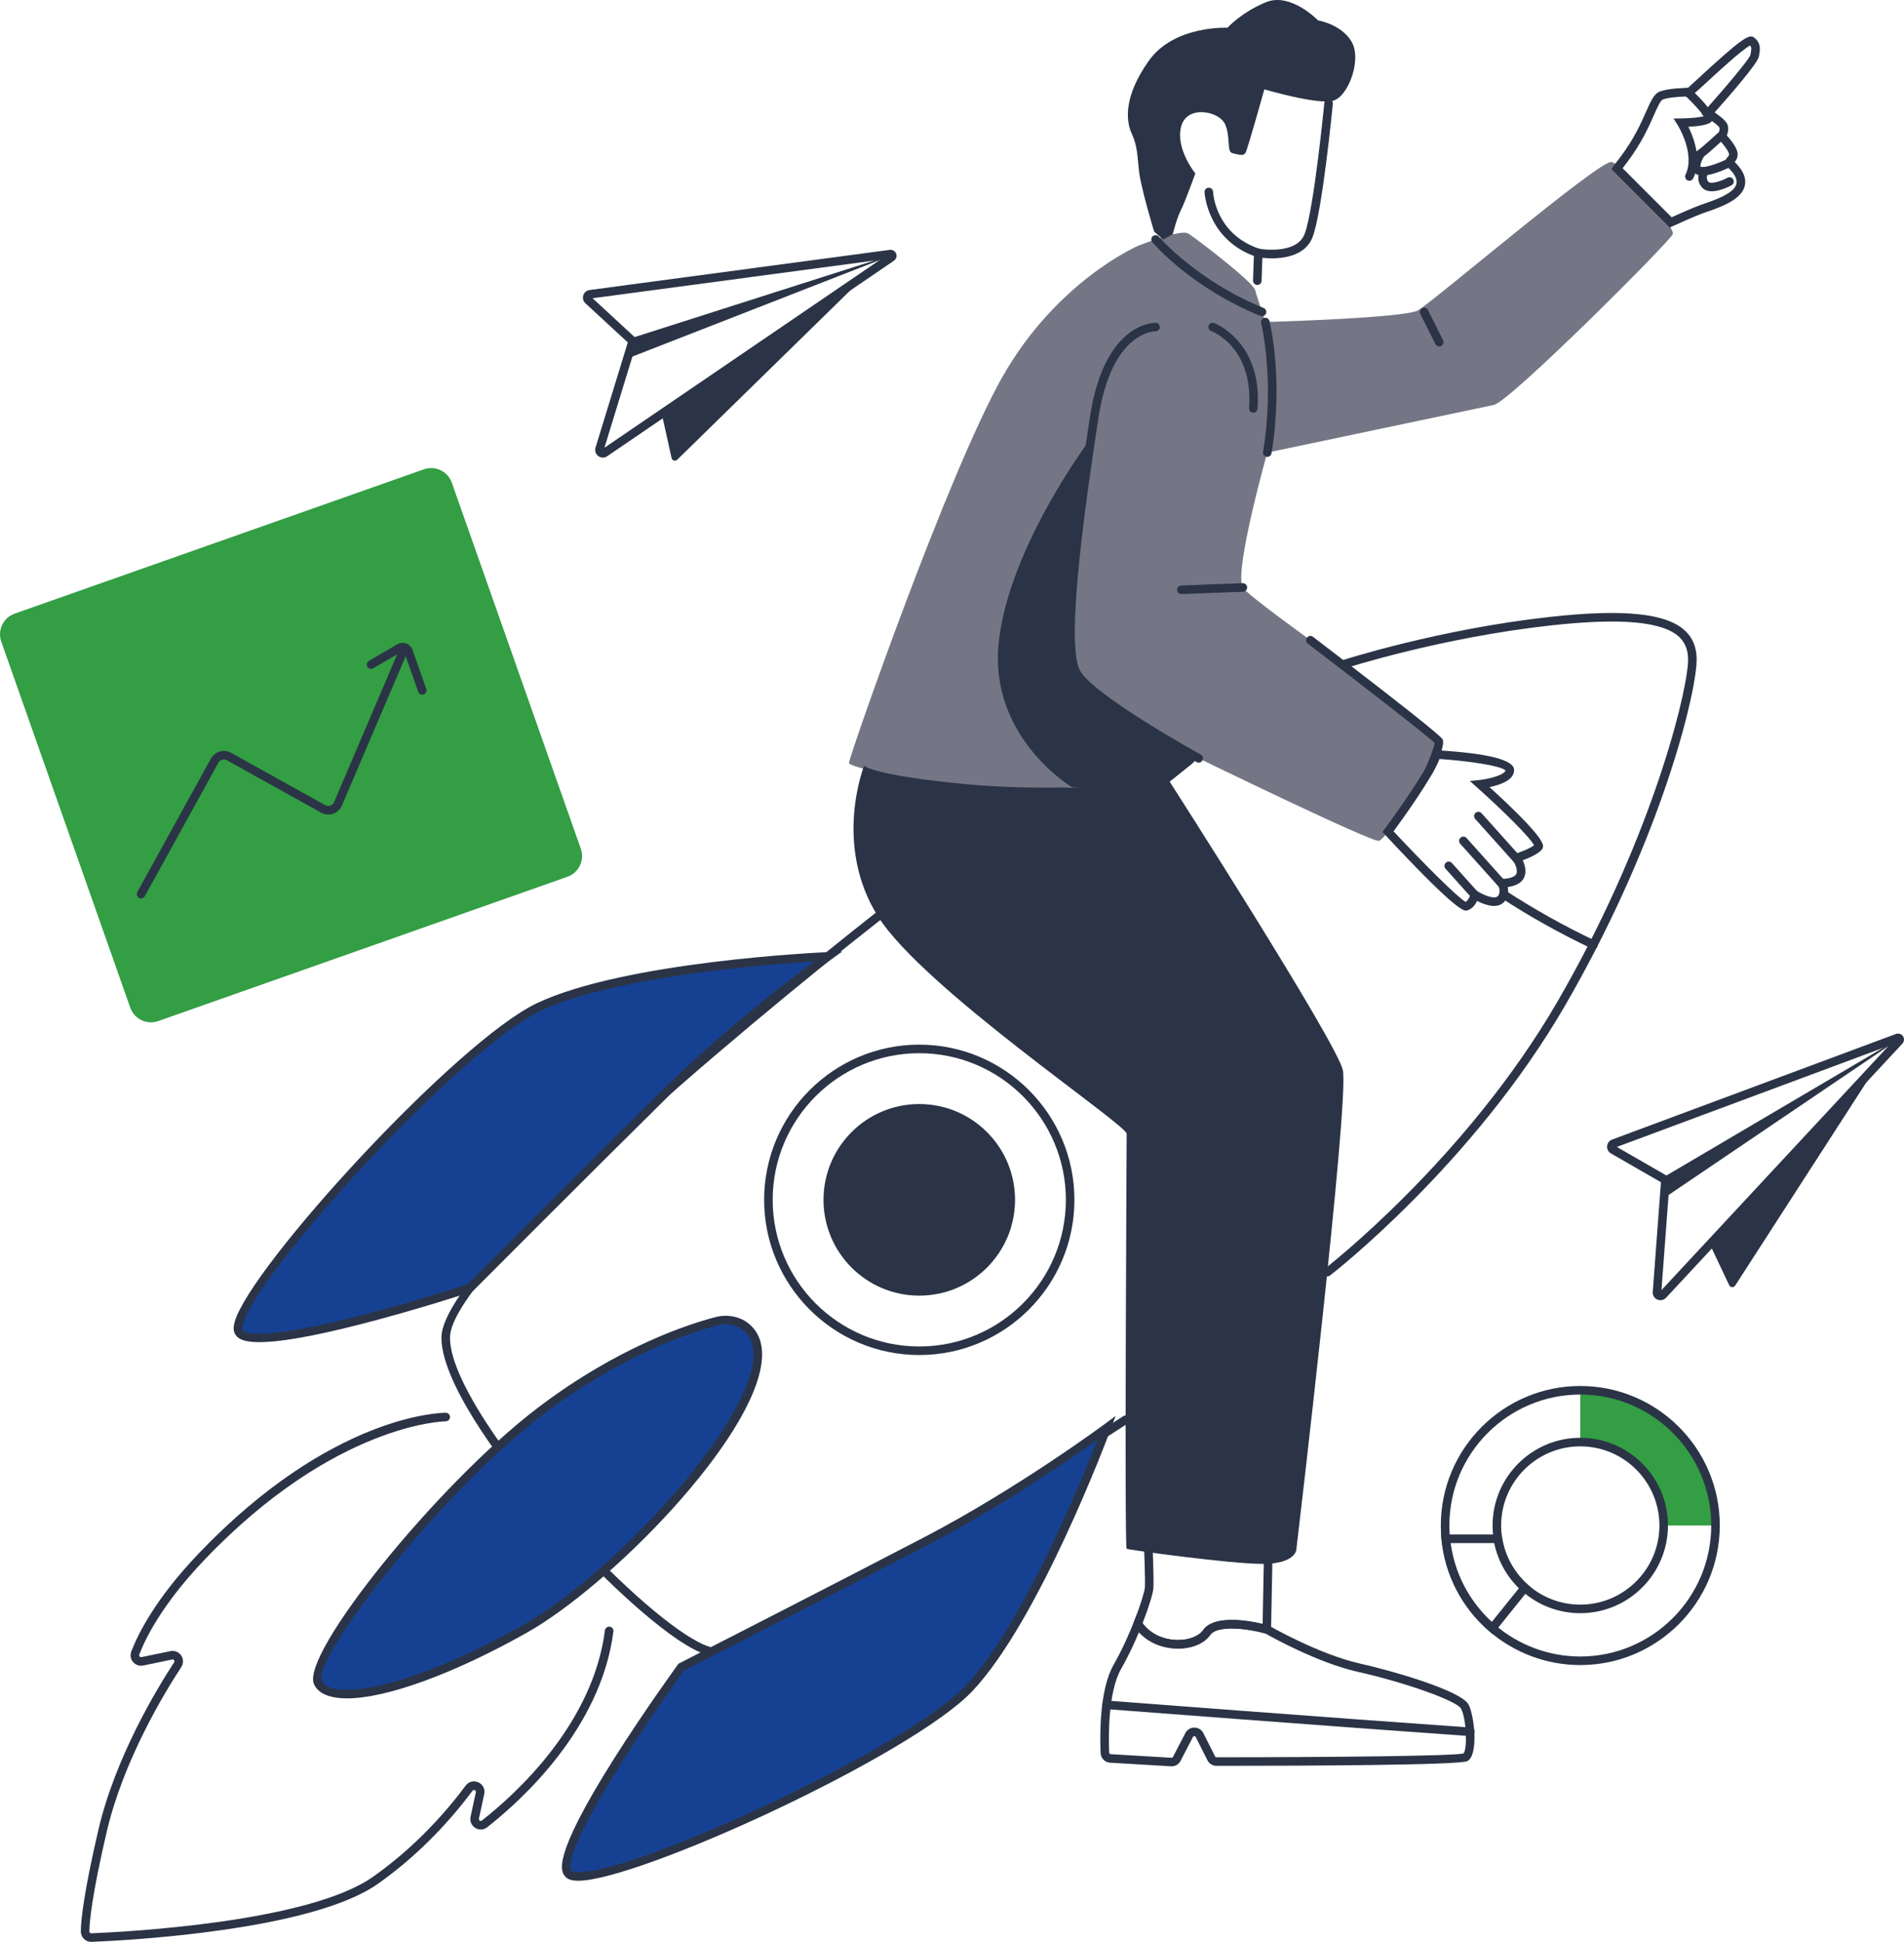 <svg xmlns="http://www.w3.org/2000/svg" id="Laag_2" viewBox="0 0 444.788 453.475"><g id="Object"><path d="M265.91,57.378s9.908-3.936,11.672-2.85,15.066,11.265,15.609,13.165c.543,1.9,2.398,7.51,2.398,7.51,0,0,32.394-.905,35.651-2.715,3.257-1.81,42.166-34.927,45.152-34.656,2.986.272,14.93,15.201,14.387,16.83-.543,1.629-38.004,39.089-41.804,39.904-3.8.814-52.934,11.13-52.934,11.13,0,0-7.872,27.96-5.7,31.489,2.172,3.529,47.233,33.66,46.147,36.918-1.086,3.257-12.487,21.988-14.387,22.259s-42.075-19.273-42.075-19.273l-6.786,5.429s-2.531-.81-23.704,1.361c-21.173,2.172-51.217-4.348-51.217-5.705s23.074-67.592,35.832-90.123c12.758-22.531,31.76-30.674,31.76-30.674Z" style="fill:#757685;"></path><path d="M296.043,106.696c-.055,0-.109-.004-.165-.014-.545-.091-.913-.606-.822-1.15,2.779-16.68-.405-29.958-.438-30.09-.132-.536.195-1.078.731-1.21.535-.13,1.078.195,1.21.731.137.555,3.319,13.788.469,30.896-.081.489-.505.836-.985.836Z" style="fill:#2b3446;"></path><path d="M294.818,73.852c-.126,0-.253-.023-.377-.073-16.06-6.532-24.89-16.782-25.257-17.216-.357-.421-.307-1.052.114-1.409.418-.356,1.05-.307,1.409.114.087.102,8.905,10.32,24.487,16.657.512.209.758.792.55,1.304-.158.388-.532.623-.927.623Z" style="fill:#2b3446;"></path><path d="M336.218,80.908c-.367,0-.72-.202-.895-.553l-3.529-7.057c-.247-.494-.047-1.095.447-1.342.494-.244,1.095-.047,1.342.447l3.529,7.057c.247.494.047,1.095-.447,1.342-.144.071-.296.105-.446.105Z" style="fill:#2b3446;"></path><path d="M280.024,178.089c-.163,0-.328-.04-.48-.124-1.019-.559-24.981-13.774-28.875-20.173-3.682-6.047-.283-32.599,3.938-60.39,3.352-22.066,14.88-22.023,15.364-22.023.552.014.989.473.976,1.024-.014.544-.459.976-1,.976h-.03c-.577,0-10.292.31-13.333,20.323-2.398,15.796-8.017,52.789-4.205,59.05,3.619,5.947,27.885,19.325,28.129,19.46.484.266.661.873.395,1.357-.182.331-.523.519-.877.519Z" style="fill:#2b3446;"></path><path d="M292.785,96.381c-.023,0-.048-.001-.072-.003-.551-.039-.966-.518-.926-1.068,1.015-14.211-8.441-17.842-8.845-17.989-.518-.19-.785-.763-.598-1.28s.757-.788,1.276-.602c.113.041,11.287,4.238,10.16,20.014-.037.526-.477.929-.996.929Z" style="fill:#2b3446;"></path><path d="M275.953,138.729c-.534,0-.978-.423-.998-.962-.021-.553.409-1.017.961-1.037l14.387-.543c.014-.001.026-.001.039-.001.534,0,.978.423.998.962.021.553-.409,1.017-.961,1.037l-14.387.543c-.014.001-.026.001-.039.001Z" style="fill:#2b3446;"></path><path d="M254.879,102.304s-19.01,25.018-21.543,47.459c-2.534,22.44,17.132,34.098,17.132,34.098,0,0,5.433.371,12.489,0,7.056-.371,10.283-1.343,10.283-1.343l5.054-4.043c.971-.777,1.175-1.68-.519-2.65-1.694-.97-24.331-15.493-26.512-19.059-2.182-3.566-.156-20.284-.173-25.452s3.791-29.011,3.791-29.011Z" style="fill:#2b3446;"></path><path d="M201.873,178.812s-7.356,18.365,3.231,35.195c10.587,16.83,58.091,48.59,58.091,50.762s-.543,96.638,0,96.909,24.159,3.529,31.76,3.529,7.872-3.257,7.872-3.257c0,0,12.487-105.324,10.858-112.111s-40.447-67.321-40.447-67.321c0,0-25.245,2.701-47.324.627-22.078-2.075-24.043-4.333-24.043-4.333Z" style="fill:#2b3446;"></path><path d="M273.702,412.483c-.05,0-.101-.002-.15-.005l-14.217-.842c-1.218-.066-2.174-1.035-2.218-2.253-.195-4.274-.287-14.869,3.083-20.72,2.013-3.506,3.648-7.297,4.666-9.86l.725-1.825,1.05,1.659c1.668,2.636,4.771,4.258,8.303,4.339,2.693.071,5.096-.846,6.118-2.309,3.038-4.34,13.907-1.475,15.139-1.134l.232.098c.115.066,11.676,6.696,21.208,8.835,7.247,1.62,23.716,6.291,25.442,9.616,1.322,2.543,2.386,11.729-.293,13.178h0c-1.77.957-37.485,1.105-58.616,1.107-.883-.002-1.708-.509-2.103-1.292l-2.743-5.443c-.086-.172-.237-.197-.32-.198h-.003c-.083,0-.232.025-.319.193l-2.897,5.574c-.395.786-1.204,1.281-2.086,1.281ZM266.065,381.164c-1.033,2.469-2.452,5.573-4.131,8.497-3.194,5.547-2.965,16.436-2.818,19.641.007.19.147.328.334.339l14.226.842c.138.002.27-.068.332-.19l2.901-5.585c.406-.786,1.209-1.273,2.096-1.273h.016c.893.006,1.695.504,2.095,1.3l2.741,5.44c.06.117.185.193.32.193,26.167-.004,55.208-.283,57.688-.89.936-.844.766-7.933-.556-10.473-.931-1.793-13.096-6.127-24.105-8.588-9.435-2.116-20.358-8.247-21.658-8.989-4.136-1.124-11.177-1.996-12.846.387-1.418,2.026-4.421,3.266-7.803,3.16-3.521-.08-6.702-1.477-8.833-3.812ZM342.315,410.381h.01-.01Z" style="fill:#2b3446;"></path><path d="M343.49,405.425c-.023,0-.047-.001-.07-.002-30.605-2.134-84.451-6.263-84.991-6.304-.551-.042-.963-.522-.921-1.073s.527-.968,1.073-.921c.541.041,54.379,4.169,84.978,6.302.551.039.967.517.929,1.067-.037.527-.477.931-.997.931Z" style="fill:#2b3446;"></path><path d="M275.205,384.979c-.102,0-.205-.001-.308-.004-4.202-.096-7.92-2.065-9.946-5.268l-.273-.431.188-.473c1.565-3.949,2.496-7.091,2.578-8.042.135-1.565-.161-9.29-.337-13.156l-.045-.998,30.357-1.407-.513,26.605-1.241-.344c-4.12-1.14-11.28-2.053-12.966.353-1.374,1.965-4.228,3.164-7.495,3.164ZM266.919,379.05c1.721,2.392,4.681,3.85,8.024,3.927,2.693.071,5.096-.846,6.118-2.309,2.557-3.651,10.657-2.204,13.896-1.447l.422-21.922-26.23,1.216c.121,2.822.438,10.679.287,12.419-.108,1.27-1.133,4.561-2.518,8.116Z" style="fill:#2b3446;"></path><path d="M310.068,298.091c-.301,0-.598-.135-.794-.392-.337-.438-.254-1.065.185-1.401.327-.252,33.034-25.586,54.395-62.434,20.925-36.095,29.674-69.22,30.452-78.789.221-2.715-.418-4.759-1.952-6.25-3.788-3.68-13.616-4.587-30.06-2.773-25.828,2.85-47.932,9.983-48.152,10.056-.524.168-1.09-.116-1.261-.642s.116-1.089.642-1.261c.222-.072,22.511-7.268,48.553-10.142,17.306-1.909,27.37-.853,31.673,3.327,1.988,1.934,2.823,4.5,2.552,7.847-.823,10.113-9.414,42.884-30.716,79.631-21.566,37.2-54.578,62.763-54.909,63.016-.182.14-.396.207-.607.207Z" style="fill:#2b3446;"></path><path d="M167.372,386.837c-7.404,0-24.079-16.327-29.014-21.331-17.087-17.329-35.401-41.383-35.235-53.246.275-19.527,97.236-95.803,101.364-99.04.434-.341,1.063-.266,1.404.17.341.435.265,1.063-.17,1.404-34.703,27.22-100.39,82.627-100.599,97.493-.151,10.787,17.321,34.23,34.66,51.815,12.421,12.596,23.25,20.735,27.589,20.735,9.428,0,66.29-35.407,95.039-54.129.463-.301,1.083-.17,1.384.292.302.463.171,1.082-.292,1.384-3.414,2.224-83.761,54.453-96.131,54.453Z" style="fill:#2b3446;"></path><path d="M214.749,316.437c-19.984,0-36.243-16.259-36.243-36.243s16.259-36.243,36.243-36.243,36.243,16.259,36.243,36.243-16.259,36.243-36.243,36.243ZM214.749,245.95c-18.882,0-34.243,15.361-34.243,34.243s15.361,34.243,34.243,34.243,34.243-15.361,34.243-34.243-15.361-34.243-34.243-34.243Z" style="fill:#2b3446;"></path><circle cx="214.749" cy="280.193" r="22.372" style="fill:#2b3446;"></circle><path d="M193.438,223.339s-46.967,2.068-67.598,11.841c-20.631,9.772-74.107,69.806-70.035,75.893,4.072,6.086,54.018-10.336,54.018-10.336,0,0,28.018-28.106,45.634-45.474,17.616-17.368,37.981-31.923,37.981-31.923Z" style="fill:#164193;"></path><path d="M258.504,333.469s-16.384,44.066-32.016,60.701c-15.633,16.636-89.182,49.105-93.725,43.362-4.543-5.743,26.417-48.239,26.417-48.239,0,0,35.349-18.04,57.285-29.475,21.936-11.435,42.039-26.35,42.039-26.35Z" style="fill:#164193;"></path><path d="M174.435,310.013c-1.911-1.644-4.574-2.103-7.014-1.472-6.222,1.608-22.6,6.861-41.31,21.105-23.888,18.187-54.562,57.277-51.848,63.249,2.715,5.972,22.259,2.172,48.319-12.487,24.105-13.559,65.165-58.938,51.853-70.395Z" style="fill:#164193;"></path><path d="M21.31,453.475c-.639,0-1.237-.242-1.696-.69-.477-.465-.746-1.116-.736-1.786.032-2.414.608-8.699,4.104-23.676,3.968-17.004,13.698-33.022,17.698-39.119.138-.21.057-.392-.004-.481-.051-.073-.196-.243-.457-.185l-6.775,1.403c-.877.181-1.774-.128-2.353-.804-.578-.678-.741-1.616-.426-2.451,1.507-3.978,5.555-12.24,15.731-22.89,31.064-32.51,56.652-32.884,57.727-32.884.552,0,.999.447.999.999.001.552-.446,1-.998,1.001-.255.001-25.865.434-56.282,32.265-9.933,10.396-13.852,18.382-15.306,22.218-.081.213.013.369.076.443.062.073.203.192.425.144l6.775-1.403c.971-.198,1.96.198,2.517,1.02.556.816.565,1.878.022,2.703-3.94,6.008-13.527,21.784-17.423,38.477-3.452,14.792-4.019,20.915-4.051,23.248-.003.17.082.277.133.327.049.048.128.105.32.121,8.333-.34,50.666-2.57,65.751-13.16,10.1-7.092,17.375-15.513,21.7-21.327.702-.944,1.889-1.254,2.962-.765,1.072.487,1.626,1.589,1.376,2.742l-1.238,5.726c-.06.275.118.421.197.471.098.061.29.14.497-.025,7.702-6.023,25.922-22.409,28.74-44.402.071-.548.575-.925,1.119-.865.548.07.935.571.865,1.119-2.914,22.729-21.596,39.548-29.492,45.725-.817.637-1.912.696-2.792.144-.883-.554-1.31-1.569-1.09-2.588l1.238-5.726c.066-.306-.127-.443-.248-.499-.119-.053-.348-.109-.529.138-4.413,5.933-11.839,14.525-22.157,21.77-15.541,10.912-58.388,13.178-66.818,13.521-.034.002-.068.002-.102.002Z" style="fill:#2b3446;"></path><path d="M342.471,212.659c-.905,0-3.797-1.498-18.949-17.762l-.566-.607.493-.668c4.136-5.603,10.803-15.322,11.085-17.551l.117-.927.934.055c11.967.704,18.064,2.24,18.124,4.568.062,2.411-3.265,3.537-5.755,4.042,4.66,4.223,12.403,11.552,12.502,13.705.018.375-.104.722-.344.978-.971,1.041-3.061,1.92-4.405,2.408.498,1.032.977,2.588.334,4.016-.693,1.539-2.527,2.058-3.827,2.228.253,1.298.106,2.891-1.308,3.881-1.688,1.184-4.318.153-5.838-.634-.407.845-1.131,1.87-2.325,2.222-.072.021-.155.046-.272.046ZM325.55,194.14c7.119,7.61,15.048,15.531,16.83,16.47.673-.373,1.09-1.503,1.19-1.906l.334-1.349,1.174.741c1.382.875,3.825,1.891,4.682,1.291,1.095-.767.218-2.723.208-2.743l-.663-1.451,1.596.032c.91.032,2.91-.228,3.316-1.129.465-1.033-.445-2.672-.801-3.164l-.821-1.136,1.34-.409c1.264-.383,3.432-1.222,4.428-2-.923-1.835-7.422-8.248-13.309-13.496l-1.68-1.497,2.237-.243c2.795-.305,5.893-1.305,6.088-2.228-1.032-1.083-8.56-2.221-15.425-2.676-1.454,4.049-8.601,13.986-10.724,16.894Z" style="fill:#2b3446;"></path><path d="M354.502,201.778c-.274,0-.547-.112-.745-.333l-9.146-10.207c-.368-.411-.334-1.043.078-1.412.41-.368,1.042-.334,1.412.078l9.146,10.207c.368.411.334,1.043-.078,1.412-.19.171-.429.255-.667.255Z" style="fill:#2b3446;"></path><path d="M351.001,207.572c-.274,0-.547-.112-.745-.333l-9.146-10.207c-.368-.411-.334-1.043.078-1.412.409-.368,1.042-.335,1.412.078l9.146,10.207c.368.411.334,1.043-.078,1.412-.19.171-.429.255-.667.255Z" style="fill:#2b3446;"></path><path d="M344.803,210.317c-.274,0-.547-.112-.745-.333l-6.372-7.112c-.368-.411-.334-1.043.078-1.412.409-.367,1.041-.334,1.412.078l6.372,7.112c.368.411.334,1.043-.078,1.412-.19.171-.429.255-.667.255Z" style="fill:#2b3446;"></path><path d="M372.268,221.613c-.144,0-.289-.031-.427-.097-7.345-3.478-14.464-7.455-21.16-11.82-.463-.302-.594-.921-.292-1.384.301-.463.923-.593,1.384-.292,6.621,4.316,13.661,8.249,20.924,11.69.499.236.713.832.476,1.331-.171.361-.529.572-.904.572Z" style="fill:#2b3446;"></path><path d="M390.065,53.129l-13.632-13.633.499-.727c.492-.642,1.007-1.315,1.55-2.031,3.248-4.303,4.888-8.011,6.086-10.718,1.114-2.519,1.851-4.182,3.256-4.68,2.022-.716,5.393-.8,6.502-.827.38-.331,1.215-1.105,2.091-1.916,10.82-10.026,12.257-10.657,13.367-9.815,1.714,1.333,1.392,2.937,1.079,4.488l-.001.006c-.332,1.595-6.802,9.037-10.308,12.98,1.138.772,2.589,1.885,2.957,2.751.39.917.143,1.957-.106,2.626.718.808,2.025,2.397,2.398,3.63.371,1.228-.158,2.073-.56,2.568,1.051,1.065,3.253,3.399,2.16,6.15-1.16,2.924-5.935,4.558-8.786,5.534l-.738.255c-1.871.668-5.731,2.415-7.184,3.072l-.63.285ZM379.052,39.29l11.448,11.446c1.757-.792,4.992-2.236,6.71-2.85l.758-.263c2.361-.808,6.755-2.312,7.575-4.38.642-1.615-1.015-3.29-1.812-4.095-.3-.303-.48-.485-.596-.706-.401-.78.146-1.405.41-1.705.345-.393.447-.549.343-.896-.268-.883-1.606-2.508-2.388-3.324l-.509-.532.357-.644c.23-.422.471-1.197.32-1.551-.194-.394-1.676-1.555-3.166-2.479l-1.013-.628.795-.889c4.927-5.506,10.233-11.838,10.62-12.943.271-1.35.287-1.828-.059-2.224-1.863.904-8.495,7.049-11.072,9.438q-2.592,2.401-3.014,2.436c-.042.004-.18.009-.386.014-2.763.068-4.743.308-5.885.712-.594.21-1.289,1.783-2.095,3.603-1.237,2.797-2.932,6.627-6.32,11.116-.353.466-.694.913-1.024,1.345ZM409.882,13.073h.01-.01Z" style="fill:#2b3446;"></path><path d="M394.652,42.222c-.146,0-.295-.032-.435-.1-.497-.241-.705-.839-.465-1.336,2.351-4.852-1.804-11.531-1.846-11.598l-.957-1.517,1.793-.018c2.126-.021,4.32-.241,5.261-.506-.587-1.015-2.6-3.193-4.427-4.897-.403-.377-.426-1.01-.049-1.413.378-.405,1.01-.427,1.413-.05,2.394,2.233,5.244,5.21,5.222,6.709-.006.398-.166.754-.451,1.004-.839.737-3.258,1.012-5.296,1.107,1.243,2.507,3.241,7.705,1.138,12.049-.173.357-.53.565-.901.565ZM398.166,27.52h.011-.011Z" style="fill:#2b3446;"></path><path d="M396.095,37.402c-.102,0-.205-.008-.307-.023-.575-.085-.997-.411-1.2-.689-.326-.445-.23-1.071.216-1.397.406-.299.964-.243,1.306.107.064-.007.239-.048.55-.28,1.234-.923,4.597-4.015,4.631-4.046.405-.373,1.039-.348,1.413.06.373.406.348,1.039-.06,1.413-.141.13-3.471,3.19-4.785,4.175-.605.452-1.196.681-1.764.681ZM396.178,35.478c.008.01.016.021.023.031-.005-.008-.014-.019-.023-.031Z" style="fill:#2b3446;"></path><path d="M397.719,41c-.352,0-.679-.038-.965-.125-.657-.199-1.144-.644-1.371-1.252-.581-1.56.757-3.803,1.03-4.236.295-.467.913-.606,1.378-.311.468.294.607.911.314,1.379-.641,1.02-.999,2.217-.843,2.481,1.137.351,4.425-.901,6.314-1.846.494-.246,1.094-.047,1.342.447.247.494.047,1.095-.447,1.342-.784.393-4.378,2.122-6.752,2.122Z" style="fill:#2b3446;"></path><path d="M399.869,44.674c-.79,0-1.53-.191-2.084-.714-1.612-1.52-1.031-3.6-.499-4.487.283-.474.898-.627,1.372-.343s.627.898.343,1.372c-.067.116-.669,1.225.156,2.003.526.499,2.757-.113,4.396-.998.484-.265,1.093-.08,1.355.405.263.485.081,1.092-.405,1.355-.559.302-2.737,1.407-4.634,1.407Z" style="fill:#2b3446;"></path><path d="M293.713,66.544c-.013,0-.024,0-.036-.001-.552-.019-.983-.482-.964-1.034l.268-7.631,1.14.208c.087.016,8.735,1.533,10.646-3.445,2.163-5.634,4.583-30.354,4.607-30.602.053-.549.53-.945,1.092-.898.55.053.952.542.898,1.092-.1,1.028-2.471,25.241-4.731,31.126-2.032,5.297-8.966,5.143-11.733,4.852l-.19,5.37c-.019.54-.462.965-.998.965Z" style="fill:#2b3446;"></path><path d="M271.677,55.915l-2.066-1.823s-3.071-10.137-3.518-14.022-.34-5.861-1.725-8.898c-1.385-3.037-1.872-8.719,4.024-17.011,5.896-8.292,18.361-7.684,18.361-7.684,0,0,3.136-3.526,8.939-5.947,5.803-2.42,12.215,4.236,12.215,4.236,0,0,5.412.862,7.834,4.966,2.422,4.104-.712,12.786-4.317,13.791s-16.064-2.653-16.064-2.653c0,0-3.904,13.986-4.409,14.823s-1.592.39-3.032.077-.366-3.762-1.751-6.799c-1.385-3.037-8.912-4.569-10.254.61s3.329,10.93,3.329,10.93c0,0-2.501,6.882-3.43,8.679-.929,1.797-1.861,5.552-1.861,5.552l-2.273,1.174Z" style="fill:#2b3446;"></path><path d="M293.94,60.069c-.104,0-.211-.017-.315-.051-11.617-3.866-12.235-15.023-12.24-15.136-.024-.552.403-1.019.955-1.043.591-.024,1.019.402,1.043.953h0c.019.403.591,9.905,10.873,13.327.524.175.808.741.634,1.265-.14.42-.53.685-.949.685Z" style="fill:#2b3446;"></path><path d="M105.547,112.723l30.141,85.498c.937,2.657-.466,5.588-3.124,6.525l-95.605,33.705c-2.658.937-5.589-.466-6.525-3.124L.293,149.829c-.942-2.673.466-5.589,3.124-6.526l95.605-33.705c2.657-.937,5.583.451,6.525,3.124Z" style="fill:#339e44;"></path><path d="M32.948,209.803c-.163,0-.329-.04-.482-.124-.483-.268-.659-.875-.393-1.359l17.198-31.173c.447-.81,1.183-1.397,2.071-1.652.889-.254,1.824-.148,2.634.301l22.014,12.232c.365.203.783.24,1.18.104.396-.135.703-.421.867-.806l14.981-35.081c.217-.509.809-.743,1.312-.527.508.217.744.805.527,1.312l-14.981,35.081c-.384.899-1.135,1.597-2.059,1.913-.925.315-1.946.226-2.8-.249l-22.013-12.232c-.342-.19-.735-.235-1.11-.126-.374.107-.685.354-.872.695l-17.198,31.174c-.183.33-.524.517-.877.517Z" style="fill:#2b3446;"></path><path d="M98.644,162.235c-.412,0-.798-.257-.943-.668l-3.217-9.124c-.064-.18-.202-.254-.278-.282-.079-.03-.232-.062-.398.035l-6.626,3.865c-.476.277-1.089.117-1.368-.36-.277-.477-.116-1.09.36-1.368l6.626-3.865c.639-.371,1.401-.44,2.095-.184.692.254,1.23.799,1.476,1.495l3.217,9.124c.184.52-.09,1.092-.611,1.275-.109.038-.222.057-.332.057Z" style="fill:#2b3446;"></path><path d="M400.755,356.234v.011h-12.105v-.011c0-10.749-8.726-19.476-19.486-19.476v-12.094c17.442,0,31.591,14.127,31.591,31.57Z" style="fill:#339e44;"></path><path d="M369.165,388.836c-7.773,0-15.306-2.79-21.208-7.856-6.416-5.51-10.4-13.158-11.22-21.534-.102-1.093-.153-2.172-.153-3.212,0-17.959,14.616-32.569,32.581-32.569s32.59,14.61,32.59,32.569c-.01,17.982-14.63,32.602-32.59,32.602ZM369.165,325.664c-16.862,0-30.581,13.713-30.581,30.569,0,.979.049,1.995.144,3.022.769,7.856,4.509,15.035,10.531,20.207,5.54,4.755,12.609,7.374,19.905,7.374,16.857,0,30.58-13.724,30.59-30.593,0-16.866-13.723-30.579-30.59-30.579Z" style="fill:#2b3446;"></path><path d="M369.165,376.72c-5.045,0-9.886-1.847-13.63-5.2-3.509-3.122-5.854-7.389-6.601-12.013-.17-1.086-.256-2.186-.256-3.273,0-11.29,9.19-20.475,20.486-20.475s20.485,9.185,20.485,20.475c-.012,11.302-9.201,20.486-20.485,20.486ZM369.165,337.759c-10.193,0-18.486,8.288-18.486,18.475,0,.984.078,1.98.231,2.96.673,4.165,2.788,8.015,5.957,10.834,3.379,3.026,7.746,4.692,12.298,4.692,10.183,0,18.476-8.288,18.485-18.477,0-10.196-8.293-18.484-18.485-18.484Z" style="fill:#2b3446;"></path><path d="M348.74,381.652l-.783-.673c-6.416-5.51-10.4-13.158-11.22-21.534l-.107-1.098h14.144l.136.841c.674,4.17,2.789,8.02,5.958,10.839l.71.632-8.837,10.993ZM338.854,360.348c.951,7.091,4.335,13.566,9.633,18.428l6.354-7.903c-2.92-2.854-4.933-6.536-5.752-10.524h-10.234Z" style="fill:#2b3446;"></path><path d="M140.831,106.859c-.373,0-.744-.119-1.065-.355-.621-.459-.876-1.232-.649-1.971l7.539-24.57-9.903-9.141c-.516-.477-.705-1.188-.493-1.859.212-.67.776-1.145,1.474-1.237l70.122-9.378c.647-.081,1.257.279,1.488.886.232.606.019,1.285-.517,1.65l-66.983,45.659c-.31.211-.661.316-1.012.316ZM138.431,69.65l10.506,9.696-7.736,25.214,64.392-43.893-67.161,8.982ZM137.998,69.708h-.002.002Z" style="fill:#2b3446;"></path><path d="M147.158,79.066l60.744-19.393c.071-.022.107.081.038.108l-61.394,23.946.612-4.661Z" style="fill:#2b3446;"></path><path d="M202.665,63.873l-44.452,43.477c-.445.435-1.196.212-1.331-.396l-2.289-10.313,48.072-32.768Z" style="fill:#2b3446;"></path><path d="M387.892,303.639c-.243,0-.49-.05-.727-.153-.708-.31-1.129-1.008-1.071-1.778l1.914-25.631-11.681-6.721c-.609-.352-.951-1.005-.893-1.705s.504-1.288,1.162-1.533l66.309-24.665c.611-.225,1.286-.008,1.647.532s.304,1.25-.139,1.726l-55.216,59.352c-.351.377-.821.576-1.306.576ZM377.704,267.84l12.392,7.131-1.964,26.301,53.078-57.055-63.506,23.623ZM377.294,267.992h0l.001-.001-.001.001Z" style="fill:#2b3446;"></path><path d="M388.3,275.091l54.945-32.357c.064-.038.123.055.061.097l-54.571,36.941-.435-4.681Z" style="fill:#2b3446;"></path><path d="M439.067,247.989l-33.726,52.238c-.338.523-1.119.472-1.385-.091l-4.515-9.551,39.627-42.595Z" style="fill:#2b3446;"></path><path d="M333.854,180.944c-.137,0-.276-.028-.41-.088-.503-.228-.728-.819-.501-1.323,1.033-2.292,2.106-5.123,2.202-6.021-1.957-1.926-18.588-14.776-29.641-23.212-.44-.335-.523-.963-.189-1.401s.962-.525,1.401-.189c29.858,22.787,30.203,23.703,30.333,24.048.345.914-.424,3.471-2.283,7.597-.167.37-.531.589-.913.589ZM335.287,173.663h.011-.011Z" style="fill:#2b3446;"></path><path d="M60.61,313.424c-4.436,0-5.218-1.168-5.637-1.795-.458-.685-.511-1.634-.161-2.9,3.536-12.809,51.862-65.577,70.6-74.452,20.576-9.746,66.056-11.851,67.981-11.935l3.369-.148-2.744,1.961c-.202.145-20.505,14.711-37.859,31.821-17.411,17.166-45.348,45.187-45.628,45.468l-.169.169-.227.075c-.125.041-12.667,4.154-25.545,7.469-12.765,3.285-19.91,4.269-23.98,4.269ZM190.133,224.526c-11.086.691-46.828,3.487-63.865,11.557-18.467,8.748-66.057,60.608-69.527,73.178-.273.988-.106,1.254-.104,1.257,2.276,3.4,28.513-2.736,52.648-10.656,2.365-2.373,28.762-28.837,45.471-45.31,13.701-13.508,29.221-25.436,35.378-30.024Z" style="fill:#2b3446;"></path><path d="M135.076,439.204c-.134,0-.262-.003-.387-.008-1.313-.056-2.2-.398-2.711-1.044-.896-1.134-3.278-4.146,11.444-27.428,7.107-11.239,14.871-21.913,14.948-22.02l.141-.193.214-.108c.352-.181,35.597-18.169,57.277-29.471,21.616-11.269,41.706-26.117,41.906-26.266l2.708-2.01-1.175,3.161c-.672,1.807-16.634,44.445-32.226,61.037-14.065,14.967-78.034,44.349-92.141,44.349ZM159.848,390.076c-14.945,20.539-28.841,43.624-26.301,46.836.002.002.203.242,1.228.286,12.993.571,76.991-28.82,90.985-43.712,12.909-13.738,26.541-46.898,30.602-57.235-6.258,4.451-22.373,15.562-39.435,24.455-20.807,10.847-54.096,27.847-57.079,29.37Z" style="fill:#2b3446;"></path><path d="M81.061,396.614c-1.684,0-3.144-.192-4.35-.587-1.654-.541-2.784-1.455-3.358-2.719-3.203-7.045,28.966-46.804,52.152-64.458,18.864-14.362,35.422-19.665,41.665-21.277,2.872-.743,5.831-.114,7.917,1.682h0c2.271,1.954,3.234,4.825,2.865,8.533-1.83,18.403-35.5,52.59-54.881,63.491-17.24,9.698-32.895,15.335-42.011,15.335ZM169.553,309.267c-.62,0-1.253.08-1.882.242-6.126,1.583-22.379,6.791-40.954,20.934-24.188,18.415-53.835,56.996-51.543,62.038.333.732,1.06,1.286,2.159,1.645,5.929,1.937,22.064-1.825,44.759-14.589,20.876-11.743,52.263-45.764,53.871-61.947.301-3.022-.433-5.315-2.18-6.819-1.143-.983-2.644-1.504-4.231-1.504Z" style="fill:#2b3446;"></path></g></svg>